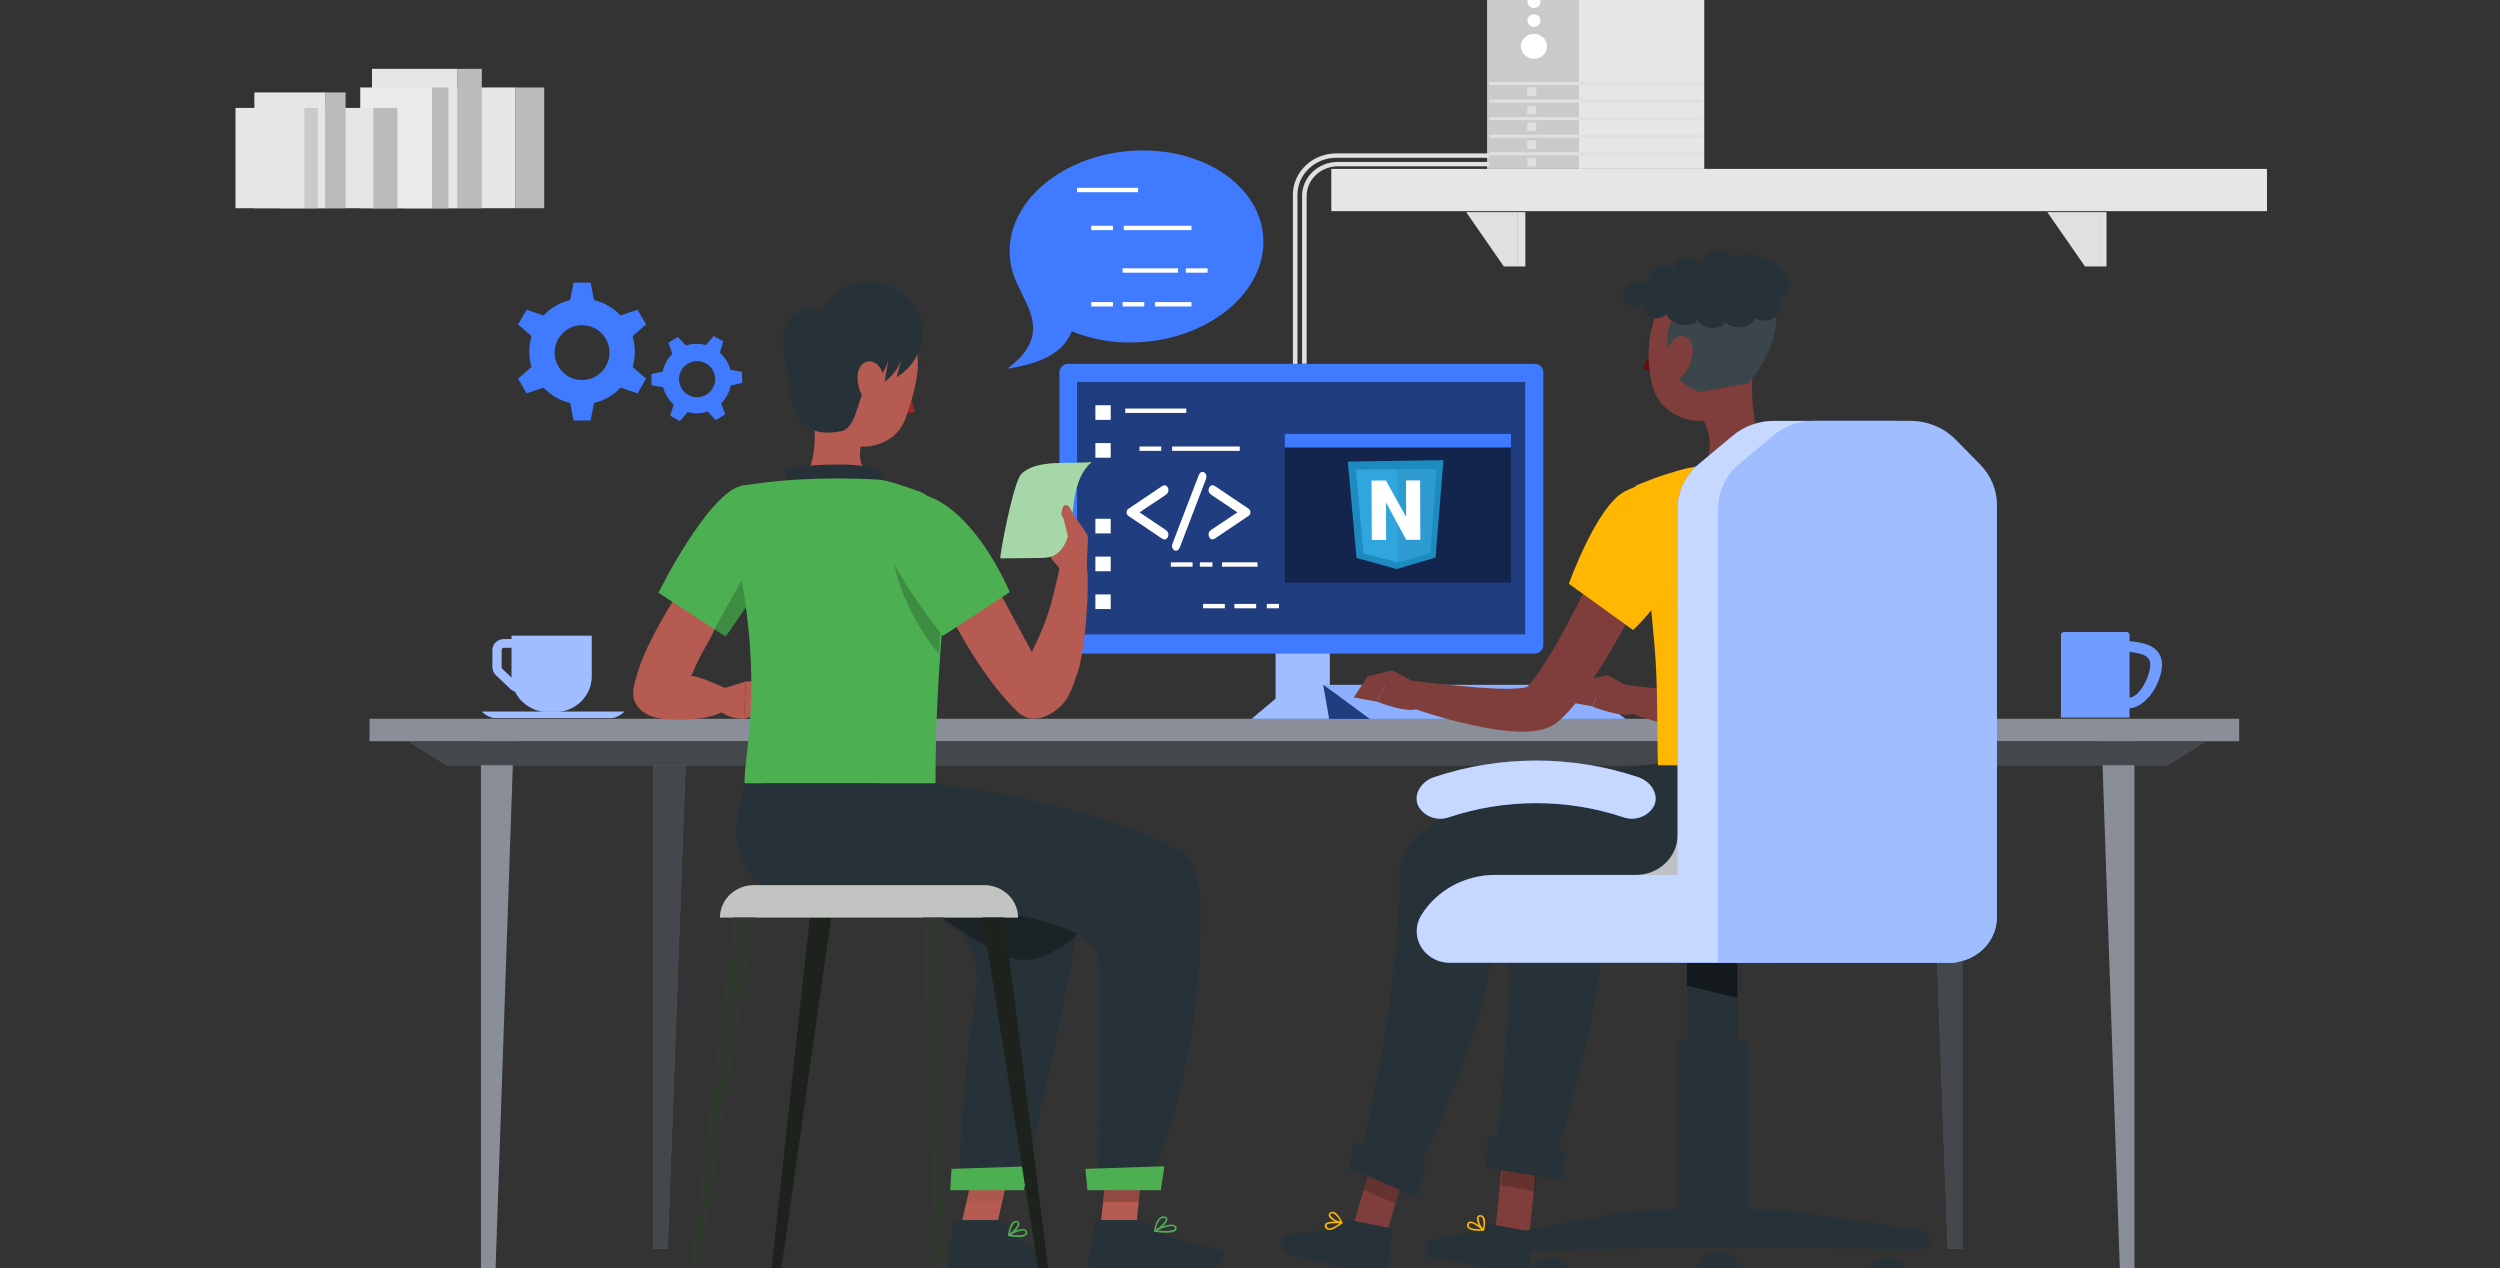 <svg width="690" height="350" viewBox="0 0 690 350" fill="none" xmlns="http://www.w3.org/2000/svg">
<rect x="0" y="0" width="690" height="350" fill="#333333" stroke="none"/>
<g clip-path="url(#clip0_2306_5699)">
<path d="M436.502 -8H410.438V46.614H436.502V-8Z" fill="#CACACA"/>
<path d="M470.381 -8H435.797V46.614H470.381V-8Z" fill="#E6E6E6"/>
<path d="M423.373 9.336C425.361 9.336 426.981 10.883 426.981 12.78C426.981 14.677 425.361 16.223 423.373 16.223C421.386 16.223 419.766 14.677 419.766 12.78C419.766 10.883 421.386 9.336 423.373 9.336Z" fill="white"/>
<path d="M423.373 3.961C424.373 3.961 425.183 4.734 425.183 5.689C425.183 6.643 424.373 7.417 423.373 7.417C422.373 7.417 421.562 6.643 421.562 5.689C421.562 4.734 422.385 3.961 423.373 3.961Z" fill="white"/>
<path d="M423.373 -1.258C424.373 -1.258 425.183 -0.485 425.183 0.47C425.183 1.425 424.373 2.198 423.373 2.198C422.373 2.198 421.562 1.425 421.562 0.47C421.562 -0.485 422.385 -1.258 423.373 -1.258Z" fill="white"/>
<path d="M469.761 22.633H411.023V23.491H469.761V22.633Z" fill="#E0E0E0"/>
<path d="M469.761 27.477H411.023V28.334H469.761V27.477Z" fill="#E0E0E0"/>
<path d="M469.761 32.32H411.023V33.178H469.761V32.32Z" fill="#E0E0E0"/>
<path d="M469.761 37.172H411.023V38.03H469.761V37.172Z" fill="#E0E0E0"/>
<path d="M469.761 42.016H411.023V42.873H469.761V42.016Z" fill="#E0E0E0"/>
<path d="M423.997 24.102H421.516V26.47H423.997V24.102Z" fill="#E0E0E0"/>
<path d="M423.997 29.203H421.516V31.571H423.997V29.203Z" fill="#E0E0E0"/>
<path d="M423.997 33.797H421.516V36.165H423.997V33.797Z" fill="#E0E0E0"/>
<path d="M423.997 38.75H421.516V41.118H423.997V38.75Z" fill="#E0E0E0"/>
<path d="M423.997 43.555H421.516V45.923H423.997V43.555Z" fill="#E0E0E0"/>
<path d="M360.633 100.397H359.367V54.12C359.367 48.924 363.798 44.695 369.241 44.695H411.016V45.904H369.241C364.494 45.904 360.633 49.589 360.633 54.12V100.397Z" fill="#E0E0E0"/>
<path d="M358.102 100.454H356.836V53.766C356.836 47.459 362.203 42.336 368.811 42.336H411.017V43.544H368.811C362.912 43.544 358.102 48.124 358.102 53.766V100.454Z" fill="#E0E0E0"/>
<path d="M625.682 46.617H367.438V58.277H625.682V46.617Z" fill="#E6E6E6"/>
<path d="M579.334 73.542H575.46L565.055 58.547H579.334V73.542Z" fill="#E0E0E0"/>
<path d="M581.399 58.547H579.336V73.542H581.399V58.547Z" fill="#E0E0E0"/>
<path d="M418.936 73.542H415.062L404.656 58.547H418.936V73.542Z" fill="#E0E0E0"/>
<path d="M421.001 58.547H418.938V73.542H421.001V58.547Z" fill="#E0E0E0"/>
<path d="M618.009 198.383H102V204.581H618.009V198.383Z" fill="#898E99"/>
<path d="M132.734 202.828V350.649H136.76L141.824 202.828H132.734Z" fill="#898E99"/>
<path d="M180.258 207.664V344.61H184.283L189.347 207.664H180.258Z" fill="#898E99"/>
<path opacity="0.5" d="M180.258 207.664V344.61H184.283L189.347 207.664H180.258Z" fill="black"/>
<path d="M589.105 202.828V350.649H585.092L580.016 202.828H589.105Z" fill="#898E99"/>
<path d="M541.597 207.664V344.61H537.571L532.508 207.664H541.597Z" fill="#898E99"/>
<path opacity="0.5" d="M541.597 207.664V344.61H537.571L532.508 207.664H541.597Z" fill="black"/>
<path d="M598.285 211.212H123.241L112.734 204.578H608.792L598.285 211.212Z" fill="#898E99"/>
<path opacity="0.5" d="M598.285 211.212H123.241L112.734 204.578H608.792L598.285 211.212Z" fill="black"/>
<path d="M135.914 179.384V184.168C135.914 184.978 136.243 185.727 136.838 186.307L140.851 190.137C141.218 190.488 141.661 190.729 142.155 190.874C143.788 194.233 147.358 196.577 151.497 196.577H153.004C158.7 196.577 163.308 192.167 163.308 186.742V175.469H141.193V176.387H139.079C137.345 176.375 135.914 177.728 135.914 179.384ZM138.446 179.384C138.446 179.057 138.724 178.779 139.079 178.779H141.193V186.718C141.193 186.827 141.206 186.935 141.206 187.044L138.623 184.591C138.509 184.483 138.433 184.325 138.433 184.168V179.384H138.446Z" fill="#407BFF"/>
<path opacity="0.5" d="M135.914 179.384V184.168C135.914 184.978 136.243 185.727 136.838 186.307L140.851 190.137C141.218 190.488 141.661 190.729 142.155 190.874C143.788 194.233 147.358 196.577 151.497 196.577H153.004C158.7 196.577 163.308 192.167 163.308 186.742V175.469H141.193V176.387H139.079C137.345 176.375 135.914 177.728 135.914 179.384ZM138.446 179.384C138.446 179.057 138.724 178.779 139.079 178.779H141.193V186.718C141.193 186.827 141.206 186.935 141.206 187.044L138.623 184.591C138.509 184.483 138.433 184.325 138.433 184.168V179.384H138.446Z" fill="white"/>
<path d="M168.572 198.187H136.747C134.684 198.187 133 196.398 133 196.398H172.319C172.319 196.398 170.635 198.187 168.572 198.187Z" fill="#407BFF"/>
<path opacity="0.5" d="M168.572 198.187H136.747C134.684 198.187 133 196.398 133 196.398H172.319C172.319 196.398 170.635 198.187 168.572 198.187Z" fill="white"/>
<path d="M596.729 183.452C596.564 178.655 592.741 177.483 587.741 176.939V175.187C587.728 174.764 587.374 174.438 586.931 174.438H586.918H569.676C569.233 174.426 568.853 174.752 568.828 175.187V198.035H587.741V195.534C592.741 195.003 596.577 188.261 596.729 183.452ZM587.741 192.586V179.899C591.412 180.419 593.944 180.89 593.412 184.394C592.982 187.197 590.678 192.175 587.741 192.586Z" fill="#407BFF"/>
<g opacity="0.5">
<path opacity="0.5" d="M596.729 183.452C596.564 178.655 592.741 177.483 587.741 176.939V175.187C587.728 174.764 587.374 174.438 586.931 174.438H586.918H569.676C569.233 174.426 568.853 174.752 568.828 175.187V198.035H587.741V195.534C592.741 195.003 596.577 188.261 596.729 183.452ZM587.741 192.586V179.899C591.412 180.419 593.944 180.89 593.412 184.394C592.982 187.197 590.678 192.175 587.741 192.586Z" fill="white"/>
</g>
<path d="M367.011 168.922H352.086V197.86H367.011V168.922Z" fill="#407BFF"/>
<path opacity="0.5" d="M367.011 168.922H352.086V197.86H367.011V168.922Z" fill="white"/>
<path d="M373.744 198.381H345.477L352.363 192.594H366.845L373.744 198.381Z" fill="#407BFF"/>
<path opacity="0.5" d="M373.744 198.381H345.477L352.363 192.594H366.845L373.744 198.381Z" fill="white"/>
<path d="M435.907 189.016H365.219L377.992 198.416H448.667L435.907 189.016Z" fill="#407BFF"/>
<path opacity="0.4" d="M435.907 189.016H365.219L377.992 198.416H448.667L435.907 189.016Z" fill="white"/>
<path d="M366.852 198.416L365.219 189.016L377.992 198.416H366.852Z" fill="#407BFF"/>
<path opacity="0.5" d="M366.852 198.416L365.219 189.016L377.992 198.416H366.852Z" fill="black"/>
<path d="M294.849 100.422H423.516C424.858 100.422 425.959 101.461 425.959 102.754V178.054C425.959 179.335 424.871 180.386 423.516 180.386H294.849C293.508 180.386 292.406 179.347 292.406 178.054V102.754C292.406 101.473 293.508 100.422 294.849 100.422Z" fill="#407BFF"/>
<path opacity="0.5" d="M420.962 105.422H297.258V175.103H420.962V105.422Z" fill="black"/>
<path opacity="0.4" d="M417.031 119.75H354.609V160.771H417.031V119.75Z" fill="black"/>
<path d="M417.031 119.75H354.609V123.508H417.031V119.75Z" fill="#407BFF"/>
<path d="M314.522 141.411L321.595 146.169C321.946 146.414 322.183 146.627 322.306 146.819C322.42 147.01 322.481 147.245 322.481 147.543C322.481 147.915 322.367 148.235 322.148 148.501C321.928 148.767 321.674 148.905 321.384 148.905C321.191 148.905 320.902 148.777 320.524 148.522L311.398 142.369C310.784 141.954 310.784 140.878 311.398 140.463L320.524 134.31C320.911 134.065 321.191 133.938 321.376 133.938C321.674 133.938 321.937 134.076 322.157 134.342C322.376 134.608 322.49 134.928 322.49 135.3C322.49 135.598 322.429 135.832 322.315 136.024C322.2 136.216 321.964 136.429 321.604 136.673L314.522 141.411Z" fill="white"/>
<path d="M332.726 132.539L325.723 150.839C325.548 151.296 325.39 151.594 325.24 151.733C325.056 151.914 324.828 151.999 324.573 151.999C324.275 151.999 324.021 151.871 323.801 151.616C323.582 151.36 323.477 151.062 323.477 150.732C323.477 150.498 323.564 150.157 323.731 149.71L330.751 131.421C330.927 130.963 331.085 130.665 331.216 130.527C331.409 130.346 331.629 130.25 331.892 130.25C332.19 130.25 332.445 130.378 332.655 130.633C332.866 130.889 332.971 131.176 332.971 131.506C332.98 131.751 332.892 132.092 332.726 132.539Z" fill="white"/>
<path d="M341.522 141.409L334.449 136.65C334.098 136.405 333.861 136.192 333.738 136.001C333.624 135.809 333.562 135.575 333.562 135.277C333.562 134.904 333.677 134.585 333.896 134.319C334.115 134.052 334.379 133.914 334.677 133.914C334.861 133.914 335.142 134.042 335.528 134.287L344.654 140.44C345.269 140.855 345.269 141.93 344.654 142.345L335.528 148.499C335.142 148.754 334.861 148.882 334.677 148.882C334.379 148.882 334.115 148.743 333.887 148.467C333.677 148.211 333.562 147.87 333.562 147.509C333.562 147.221 333.624 146.976 333.738 146.785C333.852 146.593 334.089 146.38 334.449 146.135L341.522 141.409Z" fill="white"/>
<path d="M306.556 111.852H302.328V115.887H306.556V111.852Z" fill="white"/>
<path d="M306.556 122.289H302.328V126.325H306.556V122.289Z" fill="white"/>
<path d="M306.556 143.18H302.328V147.215H306.556V143.18Z" fill="white"/>
<path d="M306.556 153.625H302.328V157.661H306.556V153.625Z" fill="white"/>
<path d="M306.556 164.062H302.328V168.098H306.556V164.062Z" fill="white"/>
<path d="M327.42 112.758H310.57V113.966H327.42V112.758Z" fill="white"/>
<path d="M320.493 123.234H314.492V124.443H320.493V123.234Z" fill="white"/>
<path d="M338.055 166.68H332.055V167.888H338.055V166.68Z" fill="white"/>
<path d="M346.696 166.68H340.695V167.888H346.696V166.68Z" fill="white"/>
<path d="M352.987 166.68H349.633V167.888H352.987V166.68Z" fill="white"/>
<path d="M342.18 123.234H323.508V124.443H342.18V123.234Z" fill="white"/>
<path d="M329.149 155.203H323.148V156.411H329.149V155.203Z" fill="white"/>
<path d="M334.625 155.203H331.156V156.411H334.625V155.203Z" fill="white"/>
<path d="M347.079 155.203H337.281V156.411H347.079V155.203Z" fill="white"/>
<path d="M348.696 67.144C348.392 81.764 332.467 94.016 313.137 94.511C307.212 94.705 301.338 93.665 295.819 91.454C293.882 96.046 289.768 99.985 278.008 101.749C290.287 92.699 283.565 85.05 280.767 78.308C279.35 75.493 278.615 72.243 278.653 68.908C278.957 54.276 294.882 42.036 314.213 41.54C333.556 41.021 349 52.524 348.696 67.144Z" fill="#407BFF"/>
<path d="M314.099 51.836H297.25V53.044H314.099V51.836Z" fill="white"/>
<path d="M307.172 62.312H301.172V63.521H307.172V62.312Z" fill="white"/>
<path d="M333.289 74.055H327.289V75.263H333.289V74.055Z" fill="white"/>
<path d="M307.172 83.375H301.172V84.583H307.172V83.375Z" fill="white"/>
<path d="M315.821 83.375H309.82V84.583H315.821V83.375Z" fill="white"/>
<path d="M325.15 74.055H309.82V75.263H325.15V74.055Z" fill="white"/>
<path d="M328.847 83.375H318.758V84.583H328.847V83.375Z" fill="white"/>
<path d="M328.844 62.312H310.172V63.521H328.844V62.312Z" fill="white"/>
<path d="M421.775 344.14L412.547 341.506L414.699 319.914L423.927 322.548L421.775 344.14Z" fill="#7F3E3B"/>
<path opacity="0.2" d="M424.689 317.669L415.46 315.047L414.258 327.142L423.588 328.797L424.689 317.669Z" fill="black"/>
<path d="M476.399 210.781C476.399 210.781 412.939 215.892 414.496 242.196C415.775 263.728 419.117 257.88 412.547 321.907L428.51 322.752C428.51 322.752 444.752 270.386 442.562 249.579C460.449 249.579 501.401 251.077 507.351 235.672C510.3 227.854 511.743 219.578 511.591 211.265L476.399 210.781Z" fill="#263238"/>
<path d="M431.057 325.692L410.195 322.285L410.537 313.477L432.133 318.056L431.057 325.692Z" fill="#263238"/>
<path d="M411.602 337.876L422.261 339.894C422.641 339.942 422.906 340.329 422.868 340.752L421.982 350.369C421.818 351.409 420.957 352.109 420.033 351.952C416.336 351.179 414.589 350.611 409.906 349.729C407.019 349.185 400.424 347.856 396.411 347.433C392.398 347.01 392.879 342.528 394.613 342.298C402.411 341.307 406.842 340.111 409.868 338.25C410.399 337.9 411.007 337.779 411.602 337.876Z" fill="#263238"/>
<path d="M406.818 339.617C407.654 339.725 408.502 339.749 409.35 339.689C409.439 339.689 409.515 339.629 409.54 339.556C409.578 339.484 409.578 339.399 409.54 339.327C409.274 339.073 406.882 336.91 405.654 337.152C405.363 337.2 405.122 337.393 405.033 337.659C404.831 338.046 404.856 338.505 405.109 338.867C405.565 339.314 406.173 339.58 406.818 339.617ZM408.857 339.29C407.097 339.29 405.856 339.097 405.489 338.602C405.337 338.36 405.337 338.07 405.489 337.828C405.527 337.695 405.641 337.599 405.78 337.562C406.426 337.43 407.869 338.444 408.857 339.29Z" fill="#FFB701"/>
<path d="M409.366 339.688C409.366 339.688 409.429 339.688 409.467 339.688C409.543 339.664 409.594 339.603 409.619 339.531C409.619 339.422 410.315 336.848 409.505 335.821C409.303 335.543 408.973 335.374 408.619 335.374C408.227 335.326 407.847 335.531 407.708 335.882C407.315 336.836 408.404 338.951 409.252 339.639C409.29 339.676 409.328 339.688 409.366 339.688ZM408.708 335.809C408.885 335.833 409.049 335.93 409.151 336.075C409.518 337.03 409.556 338.069 409.265 339.047C408.492 338.214 408.087 337.138 408.125 336.039C408.125 335.918 408.265 335.785 408.594 335.797L408.708 335.809Z" fill="#FFB701"/>
<path d="M380.637 347.495L371.852 343.725L377.928 323.039L386.713 326.809L380.637 347.495Z" fill="#7F3E3B"/>
<path opacity="0.2" d="M388.193 321.481L379.408 317.711L376.281 328.38L385.067 332.15L388.193 321.481Z" fill="black"/>
<path d="M457.511 210.781C457.093 210.781 386.367 217.729 386.279 240.626C386.127 278.493 374.797 321.907 374.797 321.907L388.772 328.516C388.772 328.516 413.116 281.453 412.749 251.935C432.206 246.607 482.538 255.56 488.488 240.167C493.362 227.576 490.729 210.781 490.729 210.781H457.511Z" fill="#263238"/>
<path d="M391.017 330.424L372.281 322.377L373.788 315.055L393.548 321.567L391.017 330.424Z" fill="#263238"/>
<path d="M372.724 336.764L383.408 338.878C383.775 338.939 384.041 339.362 384.003 339.821L383.168 350.393C383.028 351.541 382.155 352.326 381.231 352.145C377.534 351.324 375.787 350.707 371.104 349.777C368.217 349.209 360.356 347.397 356.394 346.406C352.431 345.415 353.318 340.606 355.128 340.57C362.964 340.461 368.04 339.241 371.053 337.15C371.559 336.812 372.154 336.667 372.724 336.764Z" fill="#263238"/>
<path d="M368.34 339.049C369.087 338.662 369.783 338.203 370.429 337.671C370.505 337.611 370.53 337.526 370.505 337.442C370.479 337.369 370.403 337.309 370.315 337.297C369.948 337.236 366.682 336.838 365.834 337.732C365.644 337.937 365.58 338.227 365.656 338.493C365.732 338.916 366.036 339.278 366.467 339.423C367.112 339.544 367.783 339.399 368.34 339.049ZM369.771 337.647C368.391 338.674 367.239 339.182 366.644 339.001C366.378 338.892 366.188 338.65 366.163 338.36C366.112 338.227 366.15 338.094 366.239 337.986C366.682 337.563 368.454 337.526 369.771 337.647Z" fill="#FFB701"/>
<path d="M370.415 337.681L370.504 337.621C370.555 337.56 370.555 337.488 370.529 337.427C370.466 337.343 369.415 334.866 368.137 334.491C367.807 334.382 367.44 334.443 367.149 334.636C366.807 334.817 366.63 335.204 366.731 335.567C366.997 336.557 369.187 337.645 370.314 337.717C370.352 337.705 370.39 337.693 370.415 337.681ZM367.478 334.926C367.643 334.842 367.833 334.817 367.997 334.878C368.896 335.446 369.567 336.255 369.947 337.21C368.808 336.98 367.807 336.34 367.149 335.434C367.073 335.337 367.111 335.156 367.377 334.975L367.478 334.926Z" fill="#FFB701"/>
<path d="M481.541 137.727C483.402 141.545 484.933 145.218 486.465 149.036C487.997 152.854 489.351 156.672 490.605 160.587C491.858 164.502 492.947 168.513 493.82 172.67C494.77 176.984 495.251 181.394 495.238 185.804C495.225 188.39 494.82 190.975 494.035 193.452C493.542 194.975 492.833 196.425 491.921 197.754C491.39 198.515 490.782 199.216 490.111 199.856L489.567 200.364C489.263 200.605 488.934 200.871 488.617 201.077C488.086 201.427 487.516 201.729 486.921 201.971C486.047 202.345 485.123 202.623 484.187 202.804C483.452 202.949 482.693 203.058 481.946 203.119C480.655 203.191 479.376 203.191 478.085 203.119C475.806 203.01 473.528 202.768 471.274 202.394C462.869 200.932 454.64 198.684 446.703 195.676L448.539 189.018C456.577 189.936 464.78 190.915 472.515 191.253C474.439 191.253 476.313 191.338 478.06 191.253C478.832 191.217 479.617 191.12 480.376 190.975C481.009 190.867 481.554 190.649 481.364 190.661C481.237 190.697 481.123 190.758 481.009 190.83C480.883 190.903 480.769 190.987 480.655 191.084C480.655 191.084 480.718 190.987 480.769 190.879C480.933 190.528 481.06 190.178 481.148 189.803C481.427 188.474 481.541 187.121 481.49 185.768C481.3 182.312 480.769 178.868 479.883 175.509C479.022 171.885 477.908 168.356 476.692 164.768C475.477 161.179 474.161 157.591 472.717 154.014C471.274 150.438 469.755 146.849 468.262 143.478L481.541 137.727Z" fill="#7F3E3B"/>
<path d="M452.038 190.827L443.645 186.32L439.43 194.996C439.43 194.996 449.24 198.898 451.304 196.458L452.038 190.827Z" fill="#7F3E3B"/>
<path d="M436.844 187.969L433.008 193.769L439.426 194.941L443.641 186.266L436.844 187.969Z" fill="#7F3E3B"/>
<path d="M461.971 144.613C460.363 148.468 458.679 152.153 456.907 155.887C455.135 159.62 453.362 163.293 451.489 166.966C447.716 174.446 443.488 181.707 438.83 188.715C437.564 190.504 436.298 192.28 434.88 194.056C434.171 194.95 433.386 195.832 432.551 196.738C432.095 197.198 431.728 197.62 431.196 198.092L430.437 198.792L430.006 199.179C428.804 200.158 427.386 200.883 425.854 201.282C425.044 201.499 424.234 201.668 423.398 201.777C422.044 201.934 420.689 201.982 419.322 201.934C416.968 201.861 414.626 201.644 412.309 201.269C403.726 199.82 395.321 197.548 387.219 194.479L389.067 187.809C397.257 188.752 405.625 189.755 413.499 190.069C415.36 190.141 417.221 190.117 419.069 189.996C419.816 189.936 420.563 189.827 421.284 189.658C421.525 189.61 421.753 189.525 421.968 189.416C422.044 189.416 421.968 189.332 421.626 189.537C421.499 189.597 421.386 189.682 421.284 189.779C421.284 189.779 421.373 189.67 421.411 189.634L421.765 189.259C421.993 189.042 422.272 188.679 422.538 188.389C423.057 187.761 423.588 187.084 424.12 186.347C425.171 184.909 426.196 183.314 427.209 181.695C429.234 178.457 431.12 175.014 432.969 171.534C434.817 168.054 436.589 164.502 438.336 160.925C441.817 153.796 445.223 146.486 448.463 139.297L461.971 144.613Z" fill="#7F3E3B"/>
<path d="M392.668 189.552L384.262 184.984L380.047 193.66C380.047 193.66 389.858 197.575 391.934 195.134L392.668 189.552Z" fill="#7F3E3B"/>
<path d="M377.473 186.7L373.625 192.488L380.043 193.66L384.259 184.984L377.473 186.7Z" fill="#7F3E3B"/>
<path d="M483.708 101.742L478.341 107.675L470.15 115.758C470.315 116.157 470.543 116.676 470.77 117.22C471.403 118.706 471.771 120.289 471.859 121.896C472.036 125.134 471.707 127.877 466.352 130.076C466.352 130.076 460.732 137.084 474.1 135.139C487.468 133.194 489.481 126.572 489.481 126.572C483.569 122.561 483.24 109.185 483.708 101.742Z" fill="#7F3E3B"/>
<path d="M456.449 95.051C456.449 95.848 456.031 96.525 455.474 96.549C454.917 96.573 454.474 95.945 454.461 95.147C454.449 94.35 454.892 93.673 455.436 93.649C455.98 93.625 456.436 94.253 456.449 95.051Z" fill="#263238"/>
<path d="M459.246 92.084C459.082 92.084 458.93 91.999 458.841 91.866C458.183 90.827 457.044 90.138 455.778 90.005C455.512 89.993 455.297 89.776 455.297 89.522C455.31 89.256 455.525 89.051 455.803 89.063C457.398 89.196 458.841 90.054 459.677 91.359C459.816 91.576 459.753 91.866 459.525 92.011C459.449 92.059 459.348 92.084 459.246 92.084Z" fill="#263238"/>
<path d="M456.146 95.5C455.462 97.675 454.488 99.753 453.234 101.686C454.285 102.254 455.551 102.339 456.678 101.928L456.146 95.5Z" fill="#630F0F"/>
<path d="M484.467 91.029C483.973 100.889 484.201 106.737 479.074 111.956C474.074 117.212 465.567 117.599 460.06 112.838C458.047 111.086 456.629 108.803 456.009 106.265C453.68 97.53 454.895 82.873 464.87 78.475C471.605 75.297 479.757 77.919 483.087 84.347C484.163 86.413 484.644 88.721 484.467 91.029Z" fill="#7F3E3B"/>
<path d="M489.162 94.314C487.669 98.495 485.403 102.385 482.453 105.793L469.009 108.209C469.009 108.209 458.388 103.968 461.224 96.984C459.426 95.534 460.097 91.052 461.363 88.587C463.388 90.133 466.718 90.266 468.541 88.406C470.009 90.979 474.414 91.342 476.326 89.022C478.516 91.342 483.187 90.629 484.504 87.765C486.124 88.78 488.453 88.635 489.922 87.427C489.985 87.367 490.048 87.318 490.112 87.258C490.314 89.022 490.112 91.33 489.162 94.314Z" fill="#263238"/>
<path opacity="0.1" d="M489.162 94.314C487.669 98.495 485.403 102.385 482.453 105.793L469.009 108.209C469.009 108.209 458.388 103.968 461.224 96.984C459.426 95.534 460.097 91.052 461.363 88.587C463.388 90.133 466.718 90.266 468.541 88.406C470.009 90.979 474.414 91.342 476.326 89.022C478.516 91.342 483.187 90.629 484.504 87.765C486.124 88.78 488.453 88.635 489.922 87.427C489.985 87.367 490.048 87.318 490.112 87.258C490.314 89.022 490.112 91.33 489.162 94.314Z" fill="white"/>
<path d="M491.096 82.363C491.856 83.982 491.438 86.024 490.109 87.257C490.046 87.317 489.982 87.365 489.919 87.426C488.451 88.634 486.121 88.779 484.501 87.764C483.184 90.628 478.513 91.341 476.323 89.021C474.412 91.341 470.006 90.978 468.538 88.404C466.715 90.265 463.386 90.132 461.36 88.586C460.828 88.187 460.385 87.68 460.094 87.088C460.018 86.954 459.968 86.822 459.917 86.689C459.803 86.809 459.689 86.918 459.563 87.015C458.335 87.982 456.398 88.127 455.056 87.269C453.955 86.568 453.347 85.263 453.436 84.018C453.448 83.753 453.499 83.499 453.575 83.245C453.474 83.426 453.347 83.596 453.195 83.74C452.094 84.864 449.764 84.913 448.688 83.632C447.347 82.049 448.106 79.415 449.942 78.364C450.676 77.953 451.486 77.76 452.322 77.76C453.613 77.76 454.929 78.207 455.955 78.956C454.853 77.445 455.246 75.138 456.79 74.038C458.335 72.951 460.765 73.253 461.955 74.691C461.791 72.975 462.386 71.948 463.31 71.416C465.057 70.45 467.968 71.283 469.386 72.902C469.386 72.902 471.336 68.407 474.703 68.915C475.437 69.012 478.893 70.474 478.804 71.658C478.804 71.742 478.779 71.815 478.741 71.887C478.792 71.791 478.842 71.706 478.906 71.621C479.564 70.631 480.893 70.135 482.146 70.159C483.501 70.172 484.792 70.667 486.045 71.15C488.666 72.177 491.451 73.325 492.97 75.609C494.476 77.904 493.818 81.638 491.096 82.363Z" fill="#263238"/>
<path d="M467.147 97.901C466.78 100.341 465.615 102.601 463.805 104.353C461.514 106.443 459.564 104.353 459.539 101.175C459.539 98.299 460.666 93.744 463.337 92.898C466.008 92.053 467.641 94.771 467.147 97.901Z" fill="#7F3E3B"/>
<path d="M507.632 130.021C506.682 127.604 502.252 125.188 499.53 125.188H497.732C494.593 125.188 490.681 125.429 486.884 125.852C479.643 126.613 472.465 127.773 465.363 129.308C462.097 130.129 458.945 131.168 456.439 132.063C453.249 133.271 451.375 134.08 451.375 134.08C451.375 134.08 454.869 156.289 456.679 178.364C457.679 190.64 457.274 202.831 457.591 211.217H511.594C513.455 201.14 513.164 192.356 513.316 174.159C513.404 163.224 511.544 139.965 507.632 130.021Z" fill="#FFB701"/>
<path opacity="0.2" d="M455.516 166.029C455.921 170.657 456.338 175.514 456.782 180.372C463.111 171.551 466.618 147.422 466.618 147.422L455.516 166.029Z" fill="#FFB701"/>
<path d="M448.325 135.696C440.591 139.853 433.008 161.118 433.008 161.118L450.718 173.878C457.478 167.776 467.365 152.636 468.441 146.583C470.175 137.291 460.719 129.075 448.325 135.696Z" fill="#FFB701"/>
<path d="M433.045 352.217C433.045 355.117 430.576 357.473 427.538 357.473C424.5 357.473 422.031 355.117 422.031 352.217C422.031 349.317 424.5 346.961 427.538 346.961C430.576 346.961 433.045 349.305 433.045 352.217Z" fill="#263238"/>
<path d="M515.188 352.217C515.188 355.117 517.656 357.473 520.694 357.473C523.732 357.473 526.201 355.117 526.201 352.217C526.201 349.317 523.732 346.961 520.694 346.961C517.656 346.961 515.188 349.305 515.188 352.217Z" fill="#263238"/>
<path d="M468.758 350.522C468.758 353.422 471.226 355.778 474.264 355.778C477.303 355.778 479.771 353.422 479.771 350.522C479.771 347.622 477.303 345.266 474.264 345.266C471.226 345.266 468.758 347.622 468.758 350.522Z" fill="#263238"/>
<path d="M472.557 344.052V333.891H456.783C453.682 333.891 450.593 334.169 447.555 334.712L418.186 340.162C416.743 340.427 415.793 341.769 416.072 343.146C416.325 344.378 417.464 345.248 418.781 345.212L472.557 344.052Z" fill="#263238"/>
<path d="M472.555 344.052V333.891H488.341C491.442 333.891 494.531 334.169 497.569 334.712L530.584 339.751C532.027 340.017 532.976 341.358 532.698 342.735C532.445 343.968 531.305 344.838 529.989 344.801L472.555 344.052Z" fill="#263238"/>
<path d="M482.314 287.367H462.781V333.898H482.314V287.367Z" fill="#263238"/>
<path d="M479.519 265.719H465.594V287.359H479.519V265.719Z" fill="#263238"/>
<path opacity="0.5" d="M465.594 272.074L479.519 275.421V265.719H465.594V272.074Z" fill="black"/>
<path d="M427.537 216.758H420.461V245.575H427.537V216.758Z" fill="#263238"/>
<path d="M463.008 265.717V140.431C463.008 135.682 465.147 131.175 468.894 128.046L478.249 120.228C481.389 117.606 485.427 116.156 489.605 116.156H523.404L539.924 132.927V265.705H463.008V265.717Z" fill="#407BFF"/>
<path d="M412.701 241.477H489.794V265.715H400.143C395.105 265.715 391.028 261.824 391.016 257.027C391.016 255.468 391.459 253.934 392.294 252.581C396.56 245.693 404.32 241.465 412.701 241.477Z" fill="#407BFF"/>
<path opacity="0.7" d="M539.924 132.943V265.72H400.13C395.105 265.72 391.016 261.83 391.016 257.021C391.016 255.462 391.446 253.928 392.282 252.586C396.548 245.711 404.282 241.482 412.65 241.482H451.475C457.843 241.482 463.008 236.553 463.008 230.475V140.434C463.008 135.698 465.147 131.179 468.894 128.061L478.249 120.244C481.389 117.61 485.427 116.172 489.604 116.172H523.391L539.924 132.943Z" fill="white"/>
<path d="M474.258 265.717V140.431C474.258 135.682 476.397 131.175 480.144 128.046L489.499 120.228C492.639 117.606 496.677 116.156 500.855 116.156H527.198C531.958 116.156 536.502 118.029 539.756 121.34L546.49 128.179C549.491 131.236 551.162 135.259 551.162 139.452V253.163C551.162 260.086 545.275 265.705 538.022 265.705H474.258V265.717Z" fill="#407BFF"/>
<path opacity="0.5" d="M474.258 265.717V140.431C474.258 135.682 476.397 131.175 480.144 128.046L489.499 120.228C492.639 117.606 496.677 116.156 500.855 116.156H527.198C531.958 116.156 536.502 118.029 539.756 121.34L546.49 128.179C549.491 131.236 551.162 135.259 551.162 139.452V253.163C551.162 260.086 545.275 265.705 538.022 265.705H474.258V265.717Z" fill="white"/>
<path d="M448.034 225.551C432.464 220.367 415.501 220.367 399.93 225.551C396.702 226.711 393.056 225.394 391.461 222.47C390.018 219.558 391.955 215.788 395.879 214.471C414.07 208.405 433.869 208.405 452.06 214.471C455.984 215.776 457.921 219.558 456.478 222.47C454.87 225.37 451.262 226.687 448.034 225.551Z" fill="#407BFF"/>
<path opacity="0.7" d="M448.034 225.551C432.464 220.367 415.501 220.367 399.93 225.551C396.702 226.711 393.056 225.394 391.461 222.47C390.018 219.558 391.955 215.788 395.879 214.471C414.07 208.405 433.869 208.405 452.06 214.471C455.984 215.776 457.921 219.558 456.478 222.47C454.87 225.37 451.262 226.687 448.034 225.551Z" fill="white"/>
<path d="M251.308 105.675C251.042 106.388 251.232 107.101 251.726 107.258C252.219 107.415 252.827 106.98 253.08 106.268C253.333 105.555 253.156 104.83 252.675 104.673C252.194 104.516 251.574 104.951 251.308 105.675Z" fill="#263238"/>
<path d="M251.162 106.406C251.263 108.895 251.719 111.36 252.516 113.728C251.225 114.079 249.833 113.873 248.719 113.173L251.162 106.406Z" fill="#A02724"/>
<path d="M250.09 100.812C250.178 100.848 250.292 100.848 250.381 100.812C251.507 100.449 252.748 100.631 253.71 101.295C253.925 101.44 254.216 101.392 254.368 101.199C254.508 101.017 254.482 100.776 254.318 100.619C253.115 99.761 251.545 99.519 250.115 99.954C249.874 100.039 249.735 100.292 249.824 100.522C249.874 100.655 249.976 100.751 250.115 100.8L250.09 100.812Z" fill="#263238"/>
<path d="M223.543 108.305C224.961 115.18 226.366 127.782 221.328 132.374C221.328 132.374 223.303 139.345 236.696 139.345C251.419 139.345 243.735 132.374 243.735 132.374C235.696 130.537 236.987 124.846 238.393 119.505L223.543 108.305Z" fill="#B55B52"/>
<path d="M226.82 95.837C224.187 104.826 222.161 109.961 225.174 116.015C229.693 125.137 245.492 126.321 249.796 115.882C253.075 106.264 256.315 96.102 248.568 89.614C243.061 84.938 234.63 85.421 229.731 90.677C228.351 92.163 227.351 93.927 226.82 95.837Z" fill="#B55B52"/>
<path d="M216.607 98.833C215.923 95.522 215.746 91.898 217.48 88.949C219.214 86.001 223.404 84.201 226.455 85.917C229.088 80.624 235.443 77.253 241.532 77.93C247.634 78.606 253.014 83.258 254.305 88.986C255.596 94.713 252.71 101.08 247.444 104.089C248.153 101.624 248.849 99.147 249.558 96.682C248.95 100.102 247.001 103.28 244.165 105.442C244.57 102.977 244.975 100.5 245.381 98.036C245.013 101.528 242.811 104.79 239.633 106.554C240.127 104.826 240.621 103.098 241.114 101.358C240.899 102.12 238.924 107.557 238.254 108.306C237.013 109.683 236.177 118.77 231.81 119.06C216.91 121.911 218.214 106.566 216.607 98.833Z" fill="#263238"/>
<path d="M236.748 103.133C236.495 105.441 237.039 107.761 238.293 109.742C239.976 112.328 242.445 111.337 243.356 108.691C244.166 106.274 244.255 102.106 241.913 100.426C239.571 98.747 237.103 100.354 236.748 103.133Z" fill="#B55B52"/>
<path d="M201.072 190.228C199.464 189.721 191.932 186.023 190.729 186.688C194.211 178.218 196.375 176.925 197.958 171.536C198.844 168.527 198.236 166.183 196.274 163.67C194.046 160.831 193.274 159.381 189.565 159.731C184.476 167.851 178.07 177.88 175.564 187.026C174.716 190.107 174.108 192.451 176.032 195.049C177.729 197.345 180.855 198.275 183.792 198.517C190.843 199.121 201.312 197.889 201.186 193.889C201.085 191.376 201.072 190.228 201.072 190.228Z" fill="#B55B52"/>
<path d="M199.868 189.927L205.843 188.078L205.311 198.385C205.311 198.385 200.526 198.554 197.969 195.485L199.868 189.927Z" fill="#B55B52"/>
<path d="M213.321 187.906L212.46 196.413L205.32 198.382L205.852 188.075L213.321 187.906Z" fill="#B55B52"/>
<path d="M281.834 197.251C281.834 197.251 273.505 191.017 262.554 170.403C260.934 167.528 259.377 164.616 257.896 161.692C256.402 158.731 254.972 155.844 253.617 152.738L266.555 147.422C269.226 152.956 273.365 158.671 276.302 164.169C279.239 169.666 286.176 182.691 287.037 183.9C287.468 184.528 287.936 185.048 288.379 185.628L289.05 186.473L280.708 195.68L281.834 197.251Z" fill="#B55B52"/>
<path d="M292.774 157.18L290.179 154.232L288.977 149.822L296.787 142.898C296.787 142.898 298.673 145.122 300.003 147.514C300.205 147.877 300.294 148.287 300.268 148.71L299.952 156.467L292.774 157.18Z" fill="#B55B52"/>
<path d="M289.106 145.039L294.955 139.977L296.803 142.937L288.992 149.824L289.106 145.039Z" fill="#B55B52"/>
<path d="M292.9 155.031C293.103 154.197 293.28 155.828 293.862 155.176C295.584 153.206 298.103 152.989 299.584 155.127C301.078 157.266 299.799 178.834 297.42 185.588C295.837 190.071 294.989 193.659 290.938 196.39C289.267 197.514 287.292 198.372 285.241 198.335C283.191 198.299 281.077 197.236 280.304 195.423C279.102 192.608 283.571 182.459 285.166 179.184C290.166 168.914 290.495 164.769 292.9 155.031Z" fill="#B55B52"/>
<path d="M276.14 154.102C279.583 154.066 283.039 154.042 286.483 154.005C287.951 153.993 289.483 153.969 290.812 153.353C292.546 152.543 293.648 150.852 294.344 149.136C295.812 145.559 295.926 141.621 296.509 137.827C297.091 134.02 298.294 130.057 301.306 127.508C295.812 128.209 286.09 126.565 281.875 130.855C279.647 133.126 275.722 154.102 276.14 154.102Z" fill="#4CAF52"/>
<path opacity="0.5" d="M276.14 154.102C279.583 154.066 283.039 154.042 286.483 154.005C287.951 153.993 289.483 153.969 290.812 153.353C292.546 152.543 293.648 150.852 294.344 149.136C295.812 145.559 295.926 141.621 296.509 137.827C297.091 134.02 298.294 130.057 301.306 127.508C295.812 128.209 286.09 126.565 281.875 130.855C279.647 133.126 275.722 154.102 276.14 154.102Z" fill="white"/>
<path d="M293.838 139.433C293.243 139.578 292.85 141.608 292.977 142.188L293.559 143.178L294.736 148.072L298.686 145.982L295.129 139.952C294.876 139.517 294.344 139.312 293.838 139.433Z" fill="#B55B52"/>
<path d="M204.627 134.102C195.386 136.12 181.727 163.597 181.727 163.597L200.272 175.679C204.88 169.36 211.159 159.827 214.703 152.903C220.185 141.968 214.07 132.036 204.627 134.102Z" fill="#4CAF52"/>
<path d="M218.138 134.766C217.075 132.555 215.923 130.03 218.315 129.245C220.961 128.375 235.443 127.481 240.431 129.112C243.165 129.825 244.786 132.519 244.039 135.129C244.026 135.165 244.026 135.189 244.013 135.226L218.138 134.766Z" fill="#263238"/>
<path opacity="0.2" d="M210.35 149.977L197.172 173.659L200.286 175.689C200.286 175.689 206.261 167.75 210.363 160.887V149.977H210.35Z" fill="black"/>
<path d="M260.822 146.199C262.822 155.841 258.151 178.786 258.201 216.243H205.502C205.16 208.667 210.92 190.736 203.755 155.019C203.527 153.859 203.413 134.297 204.628 134.104C209.73 133.246 214.882 132.666 220.06 132.364C227.516 131.941 235.01 131.941 242.466 132.364C245.517 132.654 250.315 134.466 253.34 135.506C258.075 137.137 259.847 141.499 260.822 146.199Z" fill="#4CAF52"/>
<path opacity="0.2" d="M246.875 155.805C248.255 163.743 253.698 174.231 259.142 180.393C259.357 175.886 259.825 171.174 259.813 167.561L246.875 155.805Z" fill="black"/>
<path d="M243.125 143.868C241.859 152.773 260.215 175.513 260.215 175.513L278.684 163.43C278.684 163.43 273.557 150.9 264.937 142.684C255.113 133.259 244.568 134.177 243.125 143.868Z" fill="#4CAF52"/>
<path d="M303.5 340.957H313.349L315.589 319.172H305.741L303.5 340.957Z" fill="#B55B52"/>
<path opacity="0.2" d="M315.438 320.5L314.299 331.725H304.438L305.589 320.5H315.438Z" fill="black"/>
<path d="M264.648 340.957H274.497L279.447 319.172H269.598L264.648 340.957Z" fill="#B55B52"/>
<g opacity="0.2">
<path opacity="0.2" d="M269.385 320.344H279.234L276.677 331.569H266.828L269.385 320.344Z" fill="black"/>
</g>
<path d="M313.903 336.742H303.155C302.75 336.742 302.396 337.093 302.307 337.588L300.358 348.342C300.181 349.296 300.649 350.239 301.421 350.468C301.535 350.504 301.662 350.517 301.776 350.517C305.649 350.444 311.257 350.154 316.131 350.154C321.84 350.154 326.765 350.529 333.449 350.529C337.499 350.529 338.626 345.478 336.93 345.019C329.22 342.941 322.929 342.723 316.27 337.636C315.561 337.081 314.738 336.766 313.903 336.742Z" fill="#263238"/>
<path d="M321.723 340.234C322.989 340.234 324.255 340.065 324.622 339.521C324.837 339.231 324.837 338.833 324.622 338.543C324.457 338.289 324.192 338.108 323.888 338.023C322.242 337.6 318.824 339.473 318.66 339.558C318.571 339.594 318.52 339.69 318.546 339.787C318.558 339.872 318.634 339.944 318.723 339.968C319.71 340.15 320.71 340.234 321.723 340.234ZM323.293 338.41C323.445 338.386 323.584 338.386 323.736 338.41C323.926 338.446 324.09 338.555 324.192 338.724C324.356 339.002 324.305 339.135 324.192 339.207C323.736 339.823 321.242 339.835 319.406 339.582C320.609 338.953 321.926 338.567 323.293 338.41Z" fill="#4CAF52"/>
<path d="M318.752 339.97H318.853C320.043 339.462 322.398 337.433 322.208 336.345C322.208 336.091 321.98 335.789 321.347 335.717C320.891 335.681 320.436 335.813 320.081 336.103C318.815 337.082 318.562 339.62 318.549 339.728C318.537 339.813 318.575 339.885 318.638 339.934C318.663 339.958 318.714 339.97 318.752 339.97ZM321.157 336.164H321.296C321.714 336.164 321.739 336.369 321.752 336.418C321.866 337.058 320.258 338.653 319.043 339.342C319.144 338.278 319.587 337.263 320.309 336.454C320.537 336.261 320.841 336.164 321.157 336.164Z" fill="#4CAF52"/>
<path d="M275.193 336.743H264.129C263.724 336.743 263.382 337.093 263.294 337.588L261.344 348.342C261.18 349.309 261.673 350.263 262.458 350.481C262.559 350.505 262.673 350.517 262.787 350.517C266.648 350.444 268.534 350.155 273.396 350.155C276.396 350.155 280.231 350.529 284.371 350.529C288.51 350.529 289.042 345.478 287.346 345.019C279.75 342.965 279.231 340.138 276.801 337.431C276.345 336.972 275.775 336.731 275.193 336.743Z" fill="#263238"/>
<path d="M280.976 341.43C281.824 341.539 282.672 341.309 283.343 340.814C283.584 340.5 283.584 340.077 283.343 339.763C283.191 339.497 282.925 339.304 282.609 339.243C281.166 338.917 278.444 340.693 278.33 340.766C278.254 340.814 278.216 340.911 278.229 340.995C278.242 341.08 278.318 341.152 278.406 341.164C279.242 341.345 280.103 341.43 280.976 341.43ZM282.242 339.642C282.33 339.63 282.432 339.63 282.52 339.642C282.71 339.666 282.862 339.775 282.951 339.932C283.166 340.306 283.039 340.451 282.951 340.512C282.533 341.031 280.52 341.043 279.039 340.814C279.989 340.198 281.077 339.799 282.217 339.642H282.242Z" fill="#4CAF52"/>
<path d="M278.467 341.177H278.568C279.594 340.646 281.569 338.592 281.353 337.553C281.29 337.214 280.974 336.961 280.606 336.961C280.252 336.924 279.885 337.021 279.619 337.251C278.48 338.145 278.239 340.875 278.227 340.972C278.227 341.057 278.265 341.129 278.34 341.177C278.378 341.19 278.416 341.19 278.467 341.177ZM280.455 337.371H280.556C280.86 337.371 280.885 337.541 280.898 337.601C281.024 338.217 279.758 339.776 278.746 340.513C278.809 339.438 279.214 338.41 279.91 337.565C280.062 337.444 280.252 337.371 280.455 337.371Z" fill="#4CAF52"/>
<path d="M242.4 216.25C242.4 216.25 289.049 234.628 298.695 248.765C292.961 284.699 282.669 325.635 282.669 325.635H265.123C265.123 325.635 264.642 302.871 269.668 272.761C272.2 228.84 189.384 274.284 205.474 216.25H242.4Z" fill="#263238"/>
<path opacity="0.3" d="M274.64 246.539C271.374 246.66 268.133 247.131 264.893 247.615C261.487 248.11 258.082 248.618 254.664 249.113C259.93 253.342 265.5 257.22 271.323 260.737C274.855 262.863 278.691 264.929 282.868 264.941C287.552 264.966 300.262 259.202 298.148 253.257C296.021 247.228 279.957 246.346 274.64 246.539Z" fill="black"/>
<path d="M258.196 216.25C258.196 216.25 301.312 221.554 325.086 234.483C332.403 238.458 331.378 251.23 331.188 259.639C330.669 282.21 326.124 304.527 317.744 325.635H303.11C303.11 325.635 303.857 302.835 303.363 266.043C303.211 255.012 279.881 251.375 257.082 250.094C237.384 248.91 220.105 237.177 212.471 219.802L210.914 216.25H258.196Z" fill="#263238"/>
<path d="M321.331 321.891C321.407 321.891 320.382 328.5 320.382 328.5H300.127L299.57 322.604L321.331 321.891Z" fill="#4CAF52"/>
<path d="M284.365 321.891C284.441 321.891 282.504 328.5 282.504 328.5H262.25L262.617 322.604L284.365 321.891Z" fill="#4CAF52"/>
<path d="M229.932 249.601L215.425 351.713L212.805 351.363L223.995 248.828L229.932 249.601Z" fill="#303830"/>
<path opacity="0.4" d="M229.413 253.254L215.425 351.717L212.805 351.366L223.514 253.242L229.413 253.254Z" fill="black"/>
<path d="M280.987 253.254H198.703C198.703 248.301 202.906 244.289 208.096 244.289H271.594C276.772 244.289 280.987 248.313 280.987 253.254Z" fill="#303830"/>
<path opacity="0.7" d="M280.987 253.254H198.703C198.703 248.301 202.906 244.289 208.096 244.289H271.594C276.772 244.289 280.987 248.313 280.987 253.254Z" fill="white"/>
<path d="M202.515 253.242L190.109 352.514H192.768L208.503 253.242H202.515Z" fill="#303830"/>
<path d="M277.178 253.242L289.584 352.514H286.926L271.203 253.242H277.178Z" fill="#303830"/>
<path opacity="0.4" d="M277.178 253.242L289.584 352.514H286.926L271.203 253.242H277.178Z" fill="black"/>
<path d="M260.581 253.242L260.822 352.514H258.176L254.594 253.242H260.581Z" fill="#303830"/>
<path d="M142.193 24.141H110.883V57.471H142.193V24.141Z" fill="#E6E6E6"/>
<path d="M150.208 24.141H142.188V57.471H150.208V24.141Z" fill="#BBBBBB"/>
<path d="M126.192 19H102.672V57.47H126.192V19Z" fill="#E6E6E6"/>
<path d="M132.98 19H126.18V57.47H132.98V19Z" fill="#BBBBBB"/>
<path d="M119.26 24.141H99.43V57.471H119.26V24.141Z" fill="#EBEBEB"/>
<path d="M123.788 24.141H119.258V57.471H123.788V24.141Z" fill="#BBBBBB"/>
<path d="M103.033 29.781H77.023V57.471H103.033V29.781Z" fill="#E6E6E6"/>
<path d="M109.691 29.781H103.031V57.471H109.691V29.781Z" fill="#BBBBBB"/>
<path d="M89.743 25.508H70.203V57.468H89.743V25.508Z" fill="#E6E6E6"/>
<path d="M95.377 25.508H89.727V57.468H95.377V25.508Z" fill="#BBBBBB"/>
<path d="M83.98 29.781H65V57.471H83.98V29.781Z" fill="#E6E6E6"/>
<path d="M87.752 29.781H83.992V57.471H87.752V29.781Z" fill="#CACACA"/>
<path d="M175.22 97.03C175.22 95.56 175 94.14 174.59 92.8L178.3 89.54L175.96 85.49L171.28 87.07C169.34 85 166.81 83.5 163.96 82.84L162.99 78H158.32L157.35 82.84C154.5 83.5 151.96 85 150.02 87.07L145.34 85.49L143 89.54L146.71 92.8C146.3 94.14 146.08 95.56 146.08 97.03C146.08 98.5 146.3 99.92 146.71 101.26L143 104.52L145.34 108.57L150.02 106.99C151.96 109.06 154.49 110.56 157.35 111.23L158.32 116.07H162.99L163.96 111.23C166.81 110.56 169.35 109.06 171.28 106.99L175.96 108.57L178.3 104.52L174.59 101.26C175 99.92 175.22 98.5 175.22 97.03ZM160.65 104.89C156.47 104.89 153.08 101.5 153.08 97.32C153.08 93.14 156.47 89.75 160.65 89.75C164.83 89.75 168.22 93.14 168.22 97.32C168.22 101.5 164.83 104.89 160.65 104.89Z" fill="#407BFF"/>
<path d="M200.48 99.482C199.97 98.652 199.36 97.932 198.68 97.322L199.64 94.212L196.94 92.742L194.86 95.242C193.06 94.742 191.12 94.772 189.29 95.382L187.08 92.992L184.46 94.602L185.58 97.652C184.21 99.002 183.3 100.722 182.92 102.542L179.75 103.262L179.83 106.332L183.03 106.892C183.26 107.782 183.63 108.652 184.13 109.482C184.64 110.312 185.25 111.032 185.94 111.642L184.98 114.752L187.68 116.222L189.76 113.722C191.56 114.222 193.5 114.192 195.33 113.582L197.54 115.972L200.16 114.362L199.04 111.312C200.41 109.952 201.32 108.242 201.7 106.412L204.87 105.692L204.79 102.622L201.59 102.062C201.35 101.172 200.98 100.302 200.48 99.482ZM195 108.902C192.65 110.342 189.59 109.602 188.15 107.252C186.71 104.902 187.45 101.832 189.8 100.402C192.15 98.962 195.22 99.702 196.65 102.052C198.09 104.392 197.35 107.462 195 108.902Z" fill="#407BFF"/>
<path d="M398.389 127.003L372.001 127.387L374.4 153.975L385.454 157.055L396.206 153.887L398.389 127.003Z" fill="#1D8BC0"/>
<path d="M385.862 155.241L385.758 129.547L396.522 129.503L394.74 152.636L385.862 155.241Z" fill="#2D9BD0"/>
<path d="M385.862 155.241L385.758 129.547L374.23 129.593L376.332 152.71L385.862 155.241Z" fill="#30A5DE"/>
<path d="M382.571 149.013L378.613 149.029L378.547 132.641L382.505 132.625L388.101 142.672L388.061 132.602L391.95 132.586L392.016 148.975L388.127 148.991L382.53 138.666L382.571 149.013Z" fill="white"/>
</g>
<defs>
<clipPath id="clip0_2306_5699">
<rect width="690" height="350" fill="white"/>
</clipPath>
</defs>
</svg>
